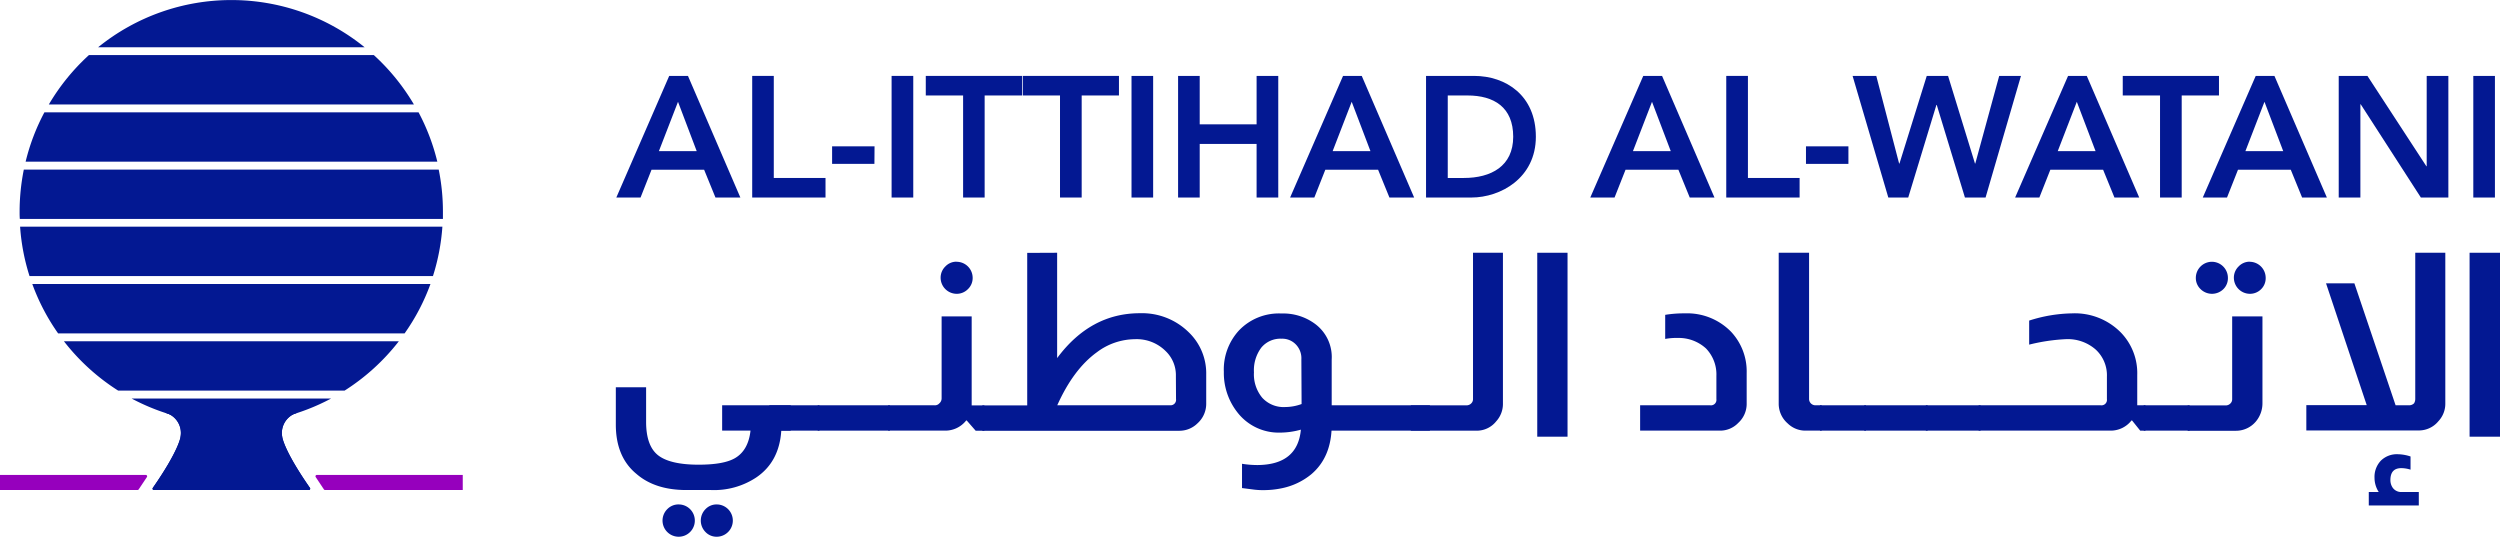 <svg xmlns="http://www.w3.org/2000/svg" id="Layer_1" data-name="Layer 1" viewBox="0 0 557.26 119.64"><defs><style>.cls-1{fill:#031892;}.cls-2{fill:#9600bd;}</style></defs><path class="cls-1" d="M287.54,241.82v7.7c0,3.51.88,6,2.63,7.4s4.78,2.13,9.06,2.13c3.73,0,6.42-.48,8.09-1.44q3-1.73,3.49-6.15h-6.32v-5.65h15.29v5.65h-2.11q-.44,6.93-5.54,10.41A17,17,0,0,1,302,264.7h-5.48q-7,0-11.14-3.6-4.59-3.77-4.59-11v-8.31h6.75Zm7.31,26.09a3.6,3.6,0,1,1-2.54,1A3.47,3.47,0,0,1,294.85,267.91Zm8.42,0a3.6,3.6,0,1,1,0,7.2,3.4,3.4,0,0,1-2.49-1.05,3.62,3.62,0,0,1,0-5.1A3.4,3.4,0,0,1,303.27,267.91Z" transform="translate(-143.52 -155.47)"></path><path class="cls-1" d="M326.18,245.81v5.65H315v-5.65Z" transform="translate(-143.52 -155.47)"></path><path class="cls-1" d="M341.88,245.81v5.65H325.79v-5.65Z" transform="translate(-143.52 -155.47)"></path><path class="cls-1" d="M360.11,226v19.83h2.83v5.65H361L359,249.19h-.11a5.9,5.9,0,0,1-4.71,2.27H341.49v-5.65H351.8a1.31,1.31,0,0,0,1.11-.44,1.45,1.45,0,0,0,.5-1.11V226Zm-3.38-12.18a3.59,3.59,0,0,1,3.6,3.6,3.4,3.4,0,0,1-1.05,2.49,3.47,3.47,0,0,1-2.55,1.05,3.59,3.59,0,0,1-3.54-3.54,3.47,3.47,0,0,1,1.05-2.55A3.4,3.4,0,0,1,356.73,213.8Z" transform="translate(-143.52 -155.47)"></path><path class="cls-1" d="M379.16,211.81v23.48q7.43-10,18.44-10a14.83,14.83,0,0,1,10.86,4.21,12.69,12.69,0,0,1,3.93,9.47v6.43a5.85,5.85,0,0,1-1.94,4.43,5.73,5.73,0,0,1-4,1.66H362.49v-5.65h10v-34Zm26.47,27.47a7.42,7.42,0,0,0-2.27-5.54,9.14,9.14,0,0,0-6.92-2.66A14.24,14.24,0,0,0,388,234q-5.21,3.78-8.81,11.8h25.09a1.22,1.22,0,0,0,1.38-1.38Z" transform="translate(-143.52 -155.47)"></path><path class="cls-1" d="M433.49,251.24a17.34,17.34,0,0,1-4.65.66,11.63,11.63,0,0,1-9.52-4.54,14.18,14.18,0,0,1-3-9,12.84,12.84,0,0,1,3.38-9.24,12.29,12.29,0,0,1,9.47-3.77,11.92,11.92,0,0,1,7.42,2.27,9.19,9.19,0,0,1,3.77,8v14.56q0,7.14-4.54,11a15.07,15.07,0,0,1-6.48,3.1,19.73,19.73,0,0,1-4.32.44c-.41,0-1,0-1.94-.11l-2.71-.35v-5.41a21.89,21.89,0,0,0,3.49.28Q432.77,259.05,433.49,251.24Zm.11-15.67a4.4,4.4,0,0,0-1.6-3.66,4.2,4.2,0,0,0-2.83-.94,5.51,5.51,0,0,0-4.51,2,8.42,8.42,0,0,0-1.63,5.49,8.17,8.17,0,0,0,1.85,5.67A6.45,6.45,0,0,0,430,246.2a10.75,10.75,0,0,0,3.65-.67Z" transform="translate(-143.52 -155.47)"></path><path class="cls-1" d="M462.25,245.81v5.65H438.73v-5.65Z" transform="translate(-143.52 -155.47)"></path><path class="cls-1" d="M478.53,211.81v33.56a5.75,5.75,0,0,1-1.49,4,5.53,5.53,0,0,1-4.49,2.1H458v-5.65h12.42a1.44,1.44,0,0,0,1.05-.44,1.28,1.28,0,0,0,.39-.94V211.81Z" transform="translate(-143.52 -155.47)"></path><path class="cls-1" d="M492.93,211.81v41h-6.75v-41Z" transform="translate(-143.52 -155.47)"></path><path class="cls-1" d="M514.7,225.65a25.51,25.51,0,0,1,4.37-.33,13.66,13.66,0,0,1,10.31,4.1,12.92,12.92,0,0,1,3.48,9.19v6.76a5.74,5.74,0,0,1-1.88,4.37,5.57,5.57,0,0,1-4.1,1.72H509.11v-5.65h15.61a1.22,1.22,0,0,0,1.39-1.38v-5.15a8.32,8.32,0,0,0-2.33-6.15,9,9,0,0,0-6.26-2.33,13.87,13.87,0,0,0-2.82.22Z" transform="translate(-143.52 -155.47)"></path><path class="cls-1" d="M546.77,211.81v32.62a1.41,1.41,0,0,0,1.38,1.38h1.44v5.65H546a5.63,5.63,0,0,1-4-1.61,5.82,5.82,0,0,1-2-4.48V211.81Z" transform="translate(-143.52 -155.47)"></path><path class="cls-1" d="M559.45,245.81v5.65H549.2v-5.65Z" transform="translate(-143.52 -155.47)"></path><path class="cls-1" d="M573.2,245.81v5.65H559.06v-5.65Z" transform="translate(-143.52 -155.47)"></path><path class="cls-1" d="M585,245.81v5.65h-12.2v-5.65Z" transform="translate(-143.52 -155.47)"></path><path class="cls-1" d="M595.83,226.93a32.75,32.75,0,0,1,9.58-1.61,14.4,14.4,0,0,1,10.8,4.21,13,13,0,0,1,3.71,9.52v6.76h1.83v5.65h-1.17l-1.82-2.27h-.12a5.86,5.86,0,0,1-4.7,2.27H584.56v-5.65h27.22a1.22,1.22,0,0,0,1.38-1.38v-5a7.8,7.8,0,0,0-2.52-6.06,9.44,9.44,0,0,0-6.62-2.3,41.89,41.89,0,0,0-8.19,1.22Z" transform="translate(-143.52 -155.47)"></path><path class="cls-1" d="M631.6,245.81v5.65H621.36v-5.65Z" transform="translate(-143.52 -155.47)"></path><path class="cls-1" d="M647.83,226v19.39a6.32,6.32,0,0,1-1.44,4,5.78,5.78,0,0,1-4.54,2.1H631.16v-5.65h8.53a1.45,1.45,0,0,0,1-.44,1.28,1.28,0,0,0,.39-.94V226Zm-11.3-12.18a3.59,3.59,0,0,1,3.6,3.6,3.4,3.4,0,0,1-1,2.49,3.62,3.62,0,0,1-5.1,0,3.4,3.4,0,0,1-1.05-2.49,3.59,3.59,0,0,1,3.6-3.6Zm8.42,0a3.59,3.59,0,0,1,3.6,3.6,3.4,3.4,0,0,1-1,2.49,3.47,3.47,0,0,1-2.55,1.05,3.59,3.59,0,0,1-3.54-3.54,3.47,3.47,0,0,1,1.05-2.55A3.4,3.4,0,0,1,645,213.8Z" transform="translate(-143.52 -155.47)"></path><path class="cls-1" d="M688.59,211.81v33.56a5.67,5.67,0,0,1-1.55,4,5.61,5.61,0,0,1-4.43,2.05h-25v-5.65h13.46L662,218.62h6.32l9.19,27.19h3a1.54,1.54,0,0,0,1.11-.44,1.79,1.79,0,0,0,.27-.94V211.81Zm-14.84,53.33a5.82,5.82,0,0,1-.94-3.16,5.24,5.24,0,0,1,1.41-3.82,5.07,5.07,0,0,1,3.79-1.44,9.45,9.45,0,0,1,2.83.5v2.94a6.91,6.91,0,0,0-2.05-.34c-1.63,0-2.44.89-2.44,2.66a2.94,2.94,0,0,0,.56,1.77,2.32,2.32,0,0,0,2,.89h3.77v3H671.53v-3Z" transform="translate(-143.52 -155.47)"></path><path class="cls-1" d="M700.78,211.81v41H694v-41Z" transform="translate(-143.52 -155.47)"></path><path class="cls-1" d="M292.69,172.39h4.18l11.68,27.11H303l-2.53-6.2H288.75l-2.45,6.2h-5.4Zm6.13,16.77-4.17-11-4.26,11Z" transform="translate(-143.52 -155.47)"></path><path class="cls-1" d="M311.19,172.39H316v22.75h11.53v4.36H311.19Z" transform="translate(-143.52 -155.47)"></path><path class="cls-1" d="M338.43,192H329v-3.91h9.46Z" transform="translate(-143.52 -155.47)"></path><path class="cls-1" d="M342.26,172.39h4.83V199.5h-4.83Z" transform="translate(-143.52 -155.47)"></path><path class="cls-1" d="M358.2,176.75h-8.32v-4.36h21.45v4.36H363V199.5H358.2Z" transform="translate(-143.52 -155.47)"></path><path class="cls-1" d="M379.8,176.75h-8.31v-4.36h21.45v4.36h-8.31V199.5H379.8Z" transform="translate(-143.52 -155.47)"></path><path class="cls-1" d="M395.74,172.39h4.82V199.5h-4.82Z" transform="translate(-143.52 -155.47)"></path><path class="cls-1" d="M406.12,172.39h4.82v10.8h12.68v-10.8h4.83V199.5h-4.83V187.56H410.94V199.5h-4.82Z" transform="translate(-143.52 -155.47)"></path><path class="cls-1" d="M442.89,172.39h4.17l11.68,27.11h-5.51l-2.53-6.2H438.94l-2.45,6.2h-5.4ZM449,189.16l-4.18-11-4.25,11Z" transform="translate(-143.52 -155.47)"></path><path class="cls-1" d="M461.39,172.39h10.69c7.12,0,13.79,4.36,13.79,13.56S478,199.5,471.5,199.5H461.39Zm8.43,22.75c6.05,0,11-2.61,11-9.19s-4.29-9.2-10.19-9.2h-4.4v18.39Z" transform="translate(-143.52 -155.47)"></path><path class="cls-1" d="M509.81,172.39H514l11.68,27.11h-5.51l-2.53-6.2H505.86l-2.45,6.2H498Zm6.13,16.77-4.18-11-4.25,11Z" transform="translate(-143.52 -155.47)"></path><path class="cls-1" d="M528.31,172.39h4.83v22.75h11.52v4.36H528.31Z" transform="translate(-143.52 -155.47)"></path><path class="cls-1" d="M555.54,192h-9.46v-3.91h9.46Z" transform="translate(-143.52 -155.47)"></path><path class="cls-1" d="M556.47,172.39h5.28l5.09,19.53h.08L573,172.39h4.75l6,19.53h.07l5.33-19.53H594l-7.89,27.11h-4.6l-6.28-20.64h-.08l-6.28,20.64h-4.44Z" transform="translate(-143.52 -155.47)"></path><path class="cls-1" d="M604.5,172.39h4.17l11.69,27.11h-5.52l-2.53-6.2H600.55l-2.45,6.2h-5.4Zm6.13,16.77-4.18-11-4.25,11Z" transform="translate(-143.52 -155.47)"></path><path class="cls-1" d="M625,176.75h-8.31v-4.36h21.45v4.36h-8.31V199.5H625Z" transform="translate(-143.52 -155.47)"></path><path class="cls-1" d="M646.33,172.39h4.17l11.69,27.11h-5.52l-2.53-6.2H642.38l-2.45,6.2h-5.4Zm6.13,16.77-4.18-11-4.25,11Z" transform="translate(-143.52 -155.47)"></path><path class="cls-1" d="M664.83,172.39h6.4l13.14,20.14h.07V172.39h4.83V199.5h-6.13l-13.41-20.79h-.07V199.5h-4.83Z" transform="translate(-143.52 -155.47)"></path><path class="cls-1" d="M694.83,172.39h4.82V199.5h-4.82Z" transform="translate(-143.52 -155.47)"></path><path class="cls-2" d="M143.52,261.33H176a.31.31,0,0,1,.26.49l-1.83,2.74a.31.31,0,0,1-.26.14H143.52Z" transform="translate(-143.52 -155.47)"></path><path class="cls-2" d="M246.67,261.33H214.16a.31.31,0,0,0-.26.49l1.82,2.74a.35.35,0,0,0,.27.14h30.68Z" transform="translate(-143.52 -155.47)"></path><path class="cls-1" d="M209.86,247.46a4.66,4.66,0,0,0-3.51,4.52,4.91,4.91,0,0,0,.08.86s.25,2.87,6.18,11.39a.3.3,0,0,1-.24.47H177.82a.3.3,0,0,1-.24-.47c5.93-8.52,6.18-11.39,6.18-11.39a4.91,4.91,0,0,0,.08-.86,4.66,4.66,0,0,0-3.51-4.52Z" transform="translate(-143.52 -155.47)"></path><path class="cls-1" d="M147.89,202.67c0,.54,0,1.07.05,1.6h94.31c0-.53,0-1.06,0-1.6a46.9,46.9,0,0,0-.94-9.4H148.83A47.64,47.64,0,0,0,147.89,202.67Z" transform="translate(-143.52 -155.47)"></path><path class="cls-1" d="M224.79,166a47.17,47.17,0,0,0-59.39,0Z" transform="translate(-143.52 -155.47)"></path><path class="cls-1" d="M154.41,178.75h81.37a47.44,47.44,0,0,0-8.93-11H163.34A47.44,47.44,0,0,0,154.41,178.75Z" transform="translate(-143.52 -155.47)"></path><path class="cls-1" d="M157.77,231.54a47.52,47.52,0,0,0,12.09,11h50.47a47.52,47.52,0,0,0,12.09-11Z" transform="translate(-143.52 -155.47)"></path><path class="cls-1" d="M150.72,218.78a46.89,46.89,0,0,0,5.75,11h77.24a46.55,46.55,0,0,0,5.76-11Z" transform="translate(-143.52 -155.47)"></path><path class="cls-1" d="M172.85,244.3a47.19,47.19,0,0,0,44.48,0Z" transform="translate(-143.52 -155.47)"></path><path class="cls-1" d="M153.42,180.51a46.75,46.75,0,0,0-4.19,11H241a46.72,46.72,0,0,0-4.18-11Z" transform="translate(-143.52 -155.47)"></path><path class="cls-1" d="M148,206a46.56,46.56,0,0,0,2.1,11h89.93a47.07,47.07,0,0,0,2.1-11Z" transform="translate(-143.52 -155.47)"></path><path class="cls-1" d="M209.86,247.46a4.66,4.66,0,0,0-3.51,4.52,4.91,4.91,0,0,0,.08.86s.25,2.87,6.18,11.39a.3.3,0,0,1-.24.47H177.82a.3.3,0,0,1-.24-.47c5.93-8.52,6.18-11.39,6.18-11.39a4.91,4.91,0,0,0,.08-.86,4.66,4.66,0,0,0-3.51-4.52Z" transform="translate(-143.52 -155.47)"></path></svg>